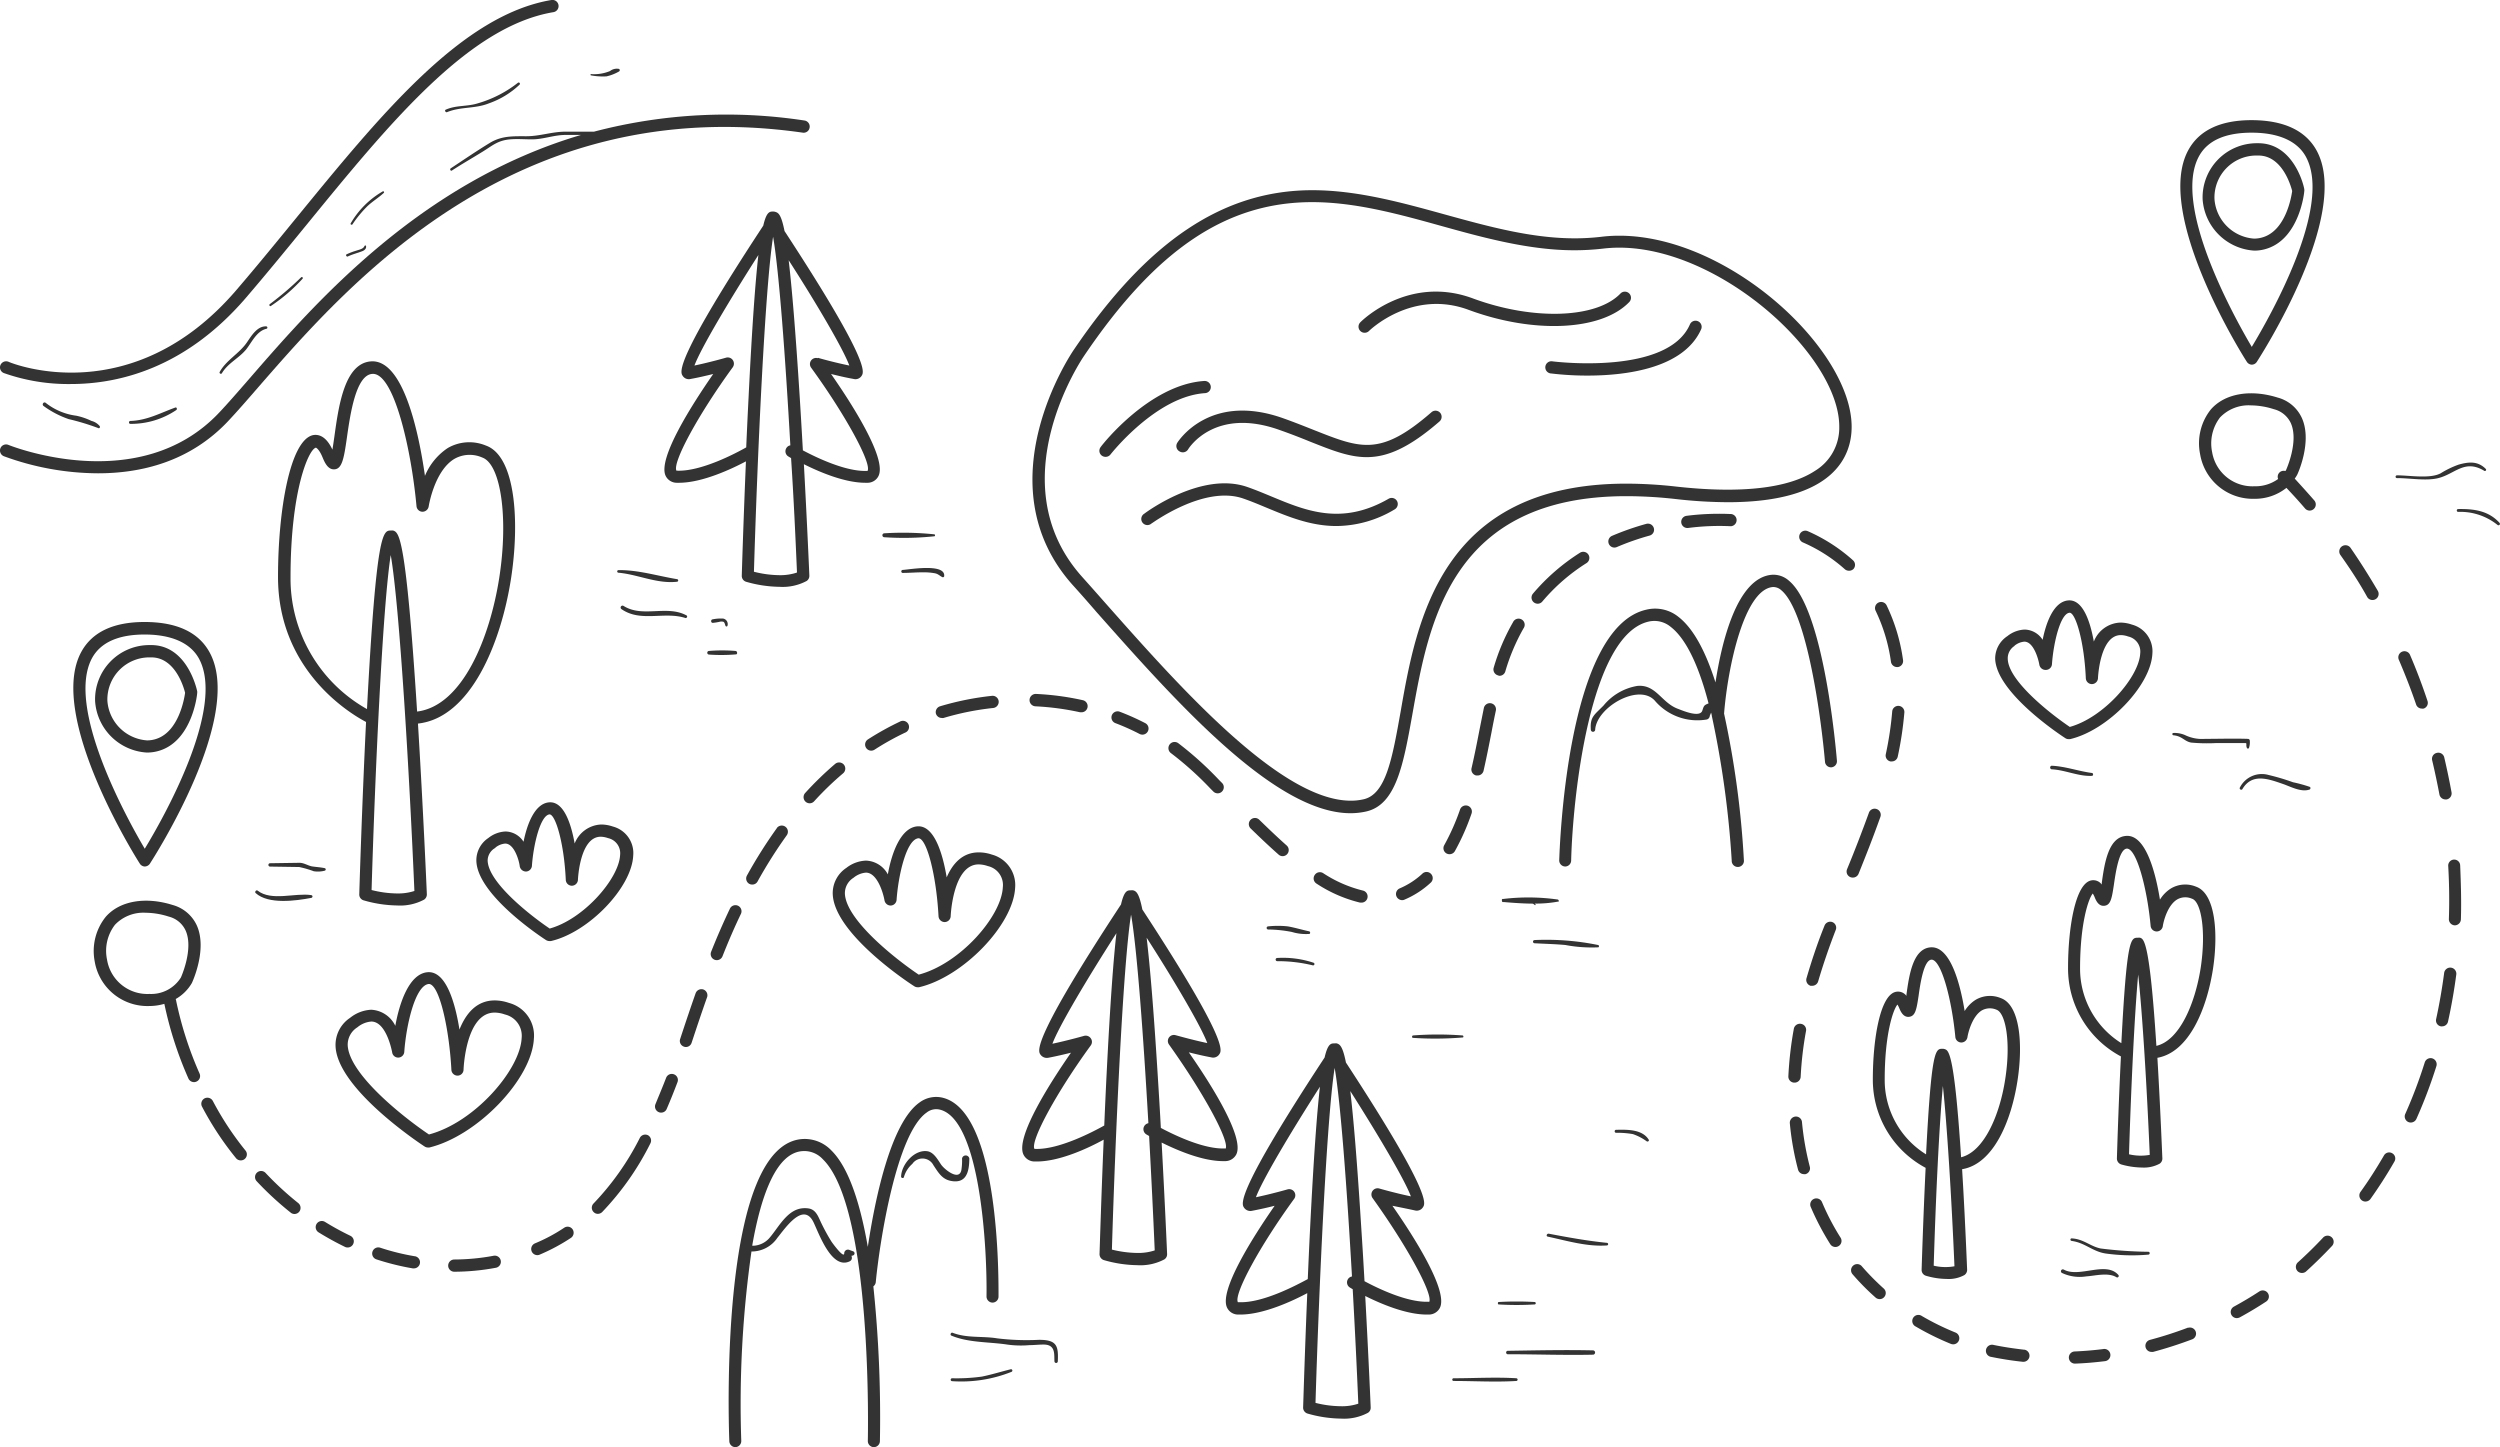 <svg viewBox="0 0 343.33 198.74" xmlns="http://www.w3.org/2000/svg"><g fill="#333"><path d="m309.23 50.08a.83.83 0 0 0 .7-.38c.53-.82 13-20.19 8.23-29-1.51-2.78-4.52-4.19-8.95-4.2-4.26 0-7.18 1.38-8.67 4.09-4.79 8.7 7.45 28.24 8 29.06a.84.84 0 0 0 .69.43zm-7.23-28.64c1.18-2.14 3.6-3.22 7.23-3.22s6.26 1.12 7.45 3.32c3.68 6.77-4.86 21.82-7.44 26.1-2.54-4.31-10.93-19.48-7.24-26.2z"/><path d="m309.56 34.42a5.56 5.56 0 0 0 1.89-.32c4.32-1.49 5-7.59 5-7.85a.7.7 0 0 0 0-.25c0-.26-1.35-6.33-6.31-6.33h-.14a7.44 7.44 0 0 0 -7.51 7.69 7.58 7.58 0 0 0 7.12 7.06zm-5.44-7.06a5.76 5.76 0 0 1 5.89-6h.14c3.26 0 4.44 4.1 4.64 4.87-.11.82-.86 5.26-3.89 6.31a4.15 4.15 0 0 1 -1.34.23 5.87 5.87 0 0 1 -5.44-5.41z"/><path d="m19.87 119a.87.87 0 0 0 .71-.38c.53-.83 13-20.2 8.22-29-1.51-2.79-4.51-4.2-8.95-4.2-4.26 0-7.18 1.37-8.67 4.08-4.79 8.7 7.46 28.24 8 29.07a.85.85 0 0 0 .69.43zm-7.22-28.64c1.18-2.13 3.6-3.22 7.22-3.22s6.26 1.12 7.46 3.32c3.67 6.77-4.86 21.83-7.45 26.1-2.54-4.3-10.88-19.48-7.23-26.2z"/><path d="m20.2 103.35a5.76 5.76 0 0 0 1.88-.32c4.33-1.5 5-7.6 5-7.85a1.11 1.11 0 0 0 0-.26c-.06-.26-1.36-6.33-6.32-6.33h-.19a7.46 7.46 0 0 0 -7.51 7.69 7.57 7.57 0 0 0 7.11 7.07zm-5.45-7.07a5.78 5.78 0 0 1 5.89-6h.14c3.27 0 4.45 4.09 4.64 4.86-.11.83-.87 5.27-3.89 6.31a4 4 0 0 1 -1.33.23 5.87 5.87 0 0 1 -5.45-5.4z"/><path d="m26.35 135c.09-.19 2.12-4.61.7-7.86a5.15 5.15 0 0 0 -3.35-2.86c-3.76-1.18-7.28-.55-9.18 1.63a7.5 7.5 0 0 0 -1.52 6.09 7.34 7.34 0 0 0 7.48 6.16 7.49 7.49 0 0 0 2.09-.3 51 51 0 0 0 3.3 10.24.84.84 0 0 0 .77.51.75.75 0 0 0 .33-.07.83.83 0 0 0 .44-1.1 49.54 49.54 0 0 1 -3.23-10.06c0-.06 0-.11-.07-.17a6 6 0 0 0 2.24-2.21zm-5.83 1.5a5.61 5.61 0 0 1 -5.82-4.71 5.86 5.86 0 0 1 1.09-4.79 5.39 5.39 0 0 1 4.21-1.65 10.64 10.64 0 0 1 3.18.53 3.47 3.47 0 0 1 2.32 1.93c1.12 2.54-.66 6.42-.65 6.42a4.81 4.81 0 0 1 -4.33 2.27z"/><path d="m316.14 57.45a5.09 5.09 0 0 0 -3.34-2.85c-3.76-1.18-7.28-.55-9.18 1.63a7.45 7.45 0 0 0 -1.48 6.11 7.34 7.34 0 0 0 7.48 6.16 6.92 6.92 0 0 0 4.38-1.5c.87.92 1.73 1.86 2.55 2.82a.84.84 0 0 0 .64.3.82.82 0 0 0 .55-.21.84.84 0 0 0 .09-1.18c-.87-1-1.77-2-2.69-3a4.26 4.26 0 0 0 .32-.5c.07-.1 2.11-4.53.68-7.78zm-12.34 4.66a5.86 5.86 0 0 1 1.08-4.78 5.43 5.43 0 0 1 4.23-1.66 10.64 10.64 0 0 1 3.18.53 3.5 3.5 0 0 1 2.32 1.92c1.12 2.55-.66 6.43-.66 6.43l-.09.14a.82.82 0 0 0 -1 1.09 5.31 5.31 0 0 1 -3.26 1 5.61 5.61 0 0 1 -5.8-4.67z"/><path d="m70.17 79.52c1.22-7.81.66-16.87-3.44-18.33a5.92 5.92 0 0 0 -5.24.34 8.47 8.47 0 0 0 -3.13 3.82c-.87-6.08-3-16.06-7.43-15.72-3.59.28-4.41 6-5 10.26-.09.61-.18 1.29-.28 1.86-.87-1.87-1.9-2.12-2.63-2-3.17.63-4.84 10.28-4.84 19.48 0 12.91 10 18.82 12.09 19.92-.58 11.86-.93 23.55-.93 23.67a.83.83 0 0 0 .61.83 17.25 17.25 0 0 0 4.58.7 7 7 0 0 0 3.71-.8.86.86 0 0 0 .38-.74c0-.12-.5-11.67-1.22-23.44 7.25-.8 11.4-11.08 12.77-19.85zm-15.65 43.18a14.75 14.75 0 0 1 -3.49-.47c.46-15.5 1.51-38.95 2.63-46 1.23 7.06 2.59 30.62 3.25 46.13a7.29 7.29 0 0 1 -2.39.34zm2.76-25c-1.54-24.22-2.49-24.55-3.28-24.84a1.67 1.67 0 0 0 -.31 0c-1.09 0-2 0-3.29 24.52a20.56 20.56 0 0 1 -10.5-18.07c0-12 2.5-17.64 3.49-17.83 0 0 .42.16.89 1.29.28.67.74 1.8 1.71 1.68s1.24-1.43 1.64-4.27c.46-3.24 1.23-8.65 3.48-8.83 3-.26 5.39 10.48 6.09 18.17a.84.84 0 0 0 .81.76.87.87 0 0 0 .86-.72s.76-4.88 3.53-6.54a4.25 4.25 0 0 1 3.82-.19c2.57.9 3.62 8.3 2.35 16.48s-5.01 17.62-11.29 18.41z"/><path d="m301.59 121.77a3.86 3.86 0 0 0 -3.43.23 4.72 4.72 0 0 0 -1.53 1.55c-.62-3.87-2-9-4.67-8.75-2.43.19-2.95 3.81-3.32 6.45v.23a1.43 1.43 0 0 0 -1.45-.57c-2.19.43-3.18 6.54-3.18 12a13.69 13.69 0 0 0 7.26 12.17c-.35 7.06-.55 13.95-.55 14a.85.85 0 0 0 .61.84 10.85 10.85 0 0 0 2.84.42 4.54 4.54 0 0 0 2.42-.53.84.84 0 0 0 .37-.74c-.23-5.56-.46-10.1-.68-13.8 4.33-.77 6.77-6.67 7.63-12.18.75-4.93.34-10.38-2.32-11.32zm-9.21 36.75c.29-9.35.77-19.37 1.26-24.68.58 5.32 1.19 15.38 1.59 24.76a7 7 0 0 1 -2.85-.08zm9.85-25.63c-.78 5-2.93 10-6.09 10.74-.92-14.4-1.72-14.67-2.24-14.85a.92.92 0 0 0 -.29 0c-1 0-1.53 0-2.28 14.48a12.06 12.06 0 0 1 -5.67-10.26c0-6.16 1.14-9.57 1.74-10.29a2.57 2.57 0 0 1 .25.47c.17.43.53 1.32 1.37 1.21s1-1 1.28-2.85c.23-1.6.7-4.93 1.79-5 1.35 0 2.8 5.56 3.26 10.62a.84.84 0 0 0 .81.76.85.85 0 0 0 .86-.71c.11-.77.69-2.94 2-3.7a2.25 2.25 0 0 1 2-.09c1.24.36 1.98 4.3 1.21 9.47z"/><path d="m277.06 148.45c.78-5 .37-10.44-2.29-11.38a3.88 3.88 0 0 0 -3.44.23 4.69 4.69 0 0 0 -1.52 1.55c-.63-3.87-2-8.95-4.68-8.75-2.43.19-2.94 3.81-3.31 6.45a2.07 2.07 0 0 0 0 .22 1.44 1.44 0 0 0 -1.45-.56c-2.18.43-3.17 6.54-3.17 12a13.7 13.7 0 0 0 7.25 12.17c-.34 7.06-.55 14-.55 14a.83.83 0 0 0 .62.83 10.43 10.43 0 0 0 2.84.43 4.48 4.48 0 0 0 2.41-.53.86.86 0 0 0 .38-.74c-.23-5.56-.46-10.1-.69-13.8 4.29-.71 6.74-6.57 7.6-12.12zm-11.5 25.37c.28-9.35.76-19.37 1.26-24.68.57 5.32 1.19 15.38 1.59 24.76a7 7 0 0 1 -2.85-.08zm3.76-14.89c-.93-14.4-1.72-14.67-2.24-14.85a1 1 0 0 0 -.29-.05c-1 0-1.53 0-2.28 14.5a12 12 0 0 1 -5.68-10.28c0-6.16 1.14-9.57 1.75-10.29a2.72 2.72 0 0 1 .24.47c.18.42.54 1.32 1.38 1.21s1-1 1.28-2.85c.22-1.6.7-4.94 1.78-5 1.35 0 2.8 5.56 3.27 10.62a.83.83 0 0 0 .81.76.86.86 0 0 0 .85-.71c.12-.78.71-2.95 2-3.71a2.28 2.28 0 0 1 2-.08c1.23.43 2 4.37 1.19 9.54-.75 4.93-2.91 9.95-6.06 10.72z"/><path d="m118.33 51.61c.33-.51 1.21-1.85-10.59-19.88-.47-2.36-.87-2.5-1.25-2.63a1.12 1.12 0 0 0 -.31-.05c-.47 0-.91 0-1.36 1.94-12.31 18.74-11.41 20.1-11.07 20.62a1 1 0 0 0 1.11.43c1.06-.19 2.16-.45 3.09-.68-2.86 4.12-7.68 11.64-6.53 14a1.69 1.69 0 0 0 1.55.94h.28c3.17 0 7.15-1.86 9.19-2.94-.36 8.63-.57 15.62-.57 15.71a.84.84 0 0 0 .61.83 17.21 17.21 0 0 0 4.58.69 7 7 0 0 0 3.71-.8.83.83 0 0 0 .38-.73c0-.09-.29-6.86-.75-15.31 2.17 1.09 5.61 2.55 8.43 2.55h.28a1.67 1.67 0 0 0 1.54-.94c1.16-2.38-3.66-9.9-6.52-14 .93.23 2 .49 3.09.68a1 1 0 0 0 1.11-.43zm-25.33 13.03c-.06 0-.09 0-.1 0-.59-1.1 3-7.71 7.73-14.2a.86.86 0 0 0 0-1 .85.85 0 0 0 -.92-.32s-2.18.63-4.34 1.08c.84-2.28 4.65-8.72 8.78-15.18-.42 3.71-.86 9.7-1.34 19.42-.12 2.34-.23 4.69-.33 7-1.32.75-6.14 3.32-9.48 3.2zm16.42 14a7.29 7.29 0 0 1 -2.39.35 14.75 14.75 0 0 1 -3.49-.47c.46-15.5 1.51-38.95 2.63-46 .82 4.68 1.69 16.61 2.37 28.64a.79.79 0 0 0 -.55.38.83.83 0 0 0 .28 1.15l.37.22c.36 5.47.61 10.95.81 15.68zm2.88-29.45a.84.84 0 0 0 -.91 1.3c4.74 6.52 8.35 13.16 7.75 14.18a.24.24 0 0 1 -.12 0c-2.85.11-6.84-1.8-8.76-2.82-.13-2.31-.27-4.71-.42-7.11-.59-9.33-1.09-15.22-1.53-19 4 6.21 7.52 12.26 8.33 14.46-2.13-.43-4.29-1.05-4.31-1.06z"/><path d="m194.31 166.23a1 1 0 0 0 1.11-.44c.34-.5 1.21-1.84-10.58-19.87-.47-2.36-.88-2.5-1.26-2.63a1.12 1.12 0 0 0 -.31 0c-.47 0-.91 0-1.36 1.94-12.31 18.74-11.41 20.1-11.07 20.61a1.05 1.05 0 0 0 1.11.44c1.06-.2 2.17-.45 3.1-.69-2.87 4.13-7.69 11.65-6.53 14a1.67 1.67 0 0 0 1.54.94h.29c3.17 0 7.15-1.86 9.18-2.94-.36 8.63-.56 15.61-.57 15.71a.85.85 0 0 0 .62.83 17.2 17.2 0 0 0 4.57.69 7 7 0 0 0 3.72-.8.82.82 0 0 0 .37-.73c0-.1-.29-6.87-.75-15.31 2.17 1.09 5.62 2.55 8.43 2.55h.29a1.69 1.69 0 0 0 1.54-.94c1.15-2.38-3.67-9.9-6.53-14 .93.19 2.04.41 3.09.64zm-24.19 12.6h-.12c-.58-1.09 3-7.7 7.73-14.19a.84.84 0 0 0 -.91-1.3s-2.18.63-4.34 1.08c.84-2.28 4.65-8.72 8.79-15.18-.42 3.71-.86 9.7-1.35 19.42-.12 2.34-.22 4.69-.32 7-1.35.72-6.16 3.34-9.48 3.17zm16.42 13.94a7 7 0 0 1 -2.39.35 14.7 14.7 0 0 1 -3.49-.46c.47-15.5 1.52-39 2.63-46 .82 4.67 1.69 16.61 2.38 28.64a.81.81 0 0 0 -.56.38.83.83 0 0 0 .29 1.15l.37.22c.31 5.52.57 10.95.77 15.72zm9.73-14a.32.32 0 0 1 -.13 0c-2.86.11-6.84-1.79-8.75-2.82-.13-2.31-.27-4.71-.43-7.11-.58-9.33-1.08-15.22-1.52-19 3.95 6.21 7.51 12.26 8.32 14.46-2.16-.45-4.31-1.07-4.34-1.08a.85.85 0 0 0 -.92.32.86.86 0 0 0 0 1c4.75 6.61 8.36 13.25 7.77 14.27z"/><path d="m169.79 158.52c1.15-2.38-3.67-9.91-6.53-14 .93.23 2 .49 3.09.69a1 1 0 0 0 1.11-.44c.34-.5 1.21-1.84-10.58-19.87-.47-2.36-.88-2.51-1.26-2.63a1.12 1.12 0 0 0 -.31 0c-.47 0-.91 0-1.36 1.94-12.31 18.74-11.41 20.1-11.07 20.61a1.07 1.07 0 0 0 1.11.44c1.06-.2 2.16-.46 3.09-.69-2.86 4.12-7.68 11.65-6.52 14a1.69 1.69 0 0 0 1.54.94h.28c3.18 0 7.15-1.87 9.19-3-.36 8.64-.56 15.62-.57 15.71a.86.86 0 0 0 .62.84 17.2 17.2 0 0 0 4.57.69 7 7 0 0 0 3.72-.8.83.83 0 0 0 .37-.74c0-.09-.29-6.86-.75-15.3 2.17 1.08 5.62 2.55 8.43 2.55h.28a1.71 1.71 0 0 0 1.55-.94zm-27.63-.74c-.06 0-.09 0-.1 0-.58-1.09 3-7.7 7.73-14.2a.83.83 0 0 0 0-1 .85.85 0 0 0 -.92-.32s-2.18.62-4.34 1.08c.84-2.29 4.65-8.73 8.79-15.18-.42 3.7-.86 9.7-1.35 19.41-.12 2.35-.22 4.7-.32 7-1.36.76-6.18 3.34-9.49 3.21zm16.42 13.94a7.24 7.24 0 0 1 -2.39.35 15.24 15.24 0 0 1 -3.49-.46c.47-15.51 1.51-39 2.63-46 .82 4.68 1.69 16.61 2.38 28.64a.86.86 0 0 0 -.56.39.84.84 0 0 0 .28 1.15l.38.22c.3 5.5.57 10.99.77 15.71zm9.73-14a.32.32 0 0 1 -.13 0c-2.85.11-6.84-1.8-8.76-2.82-.12-2.31-.27-4.72-.42-7.12-.58-9.32-1.08-15.21-1.53-19 4 6.22 7.52 12.27 8.33 14.47-2.16-.46-4.31-1.08-4.34-1.08a.83.83 0 0 0 -.91 1.29c4.74 6.64 8.35 13.28 7.76 14.3z"/><path d="m325.82 82.4a.8.8 0 0 0 .42-.11.84.84 0 0 0 .31-1.15c-1.17-2-2.43-4-3.75-5.91a.84.84 0 1 0 -1.38 1c1.29 1.82 2.58 3.77 3.68 5.77a.82.82 0 0 0 .72.4z"/><path d="m332.58 97.31a.86.86 0 0 0 .27 0 .83.83 0 0 0 .52-1.06c-.71-2.14-1.51-4.25-2.37-6.25a.84.84 0 1 0 -1.54.66c.85 2 1.64 4 2.34 6.06a.83.83 0 0 0 .78.59z"/><path d="m334.63 103.4a.84.84 0 0 0 -.62 1c.37 1.55.7 3.13 1 4.7a.85.85 0 0 0 .83.69h.15a.84.84 0 0 0 .68-1c-.29-1.6-.63-3.21-1-4.79a.84.84 0 0 0 -1.04-.6z"/><path d="m337 118.05a.82.82 0 0 0 -.78.88c.14 2.43.17 4.88.09 7.28a.85.85 0 0 0 .81.87.85.85 0 0 0 .84-.82c.08-2.45 0-5-.1-7.43a.82.82 0 0 0 -.86-.78z"/><path d="m336.6 132.89a.84.84 0 0 0 -.94.73c-.28 2.13-.65 4.26-1.1 6.33a.83.83 0 0 0 .64 1 .55.55 0 0 0 .18 0 .82.82 0 0 0 .81-.65c.47-2.12.85-4.3 1.14-6.49a.84.84 0 0 0 -.73-.92z"/><path d="m334 145.34a.84.84 0 0 0 -1 .55 66.28 66.28 0 0 1 -2.68 7.09.84.84 0 0 0 .42 1.11.83.83 0 0 0 .34.07.85.85 0 0 0 .77-.5 67.35 67.35 0 0 0 2.75-7.26.85.85 0 0 0 -.6-1.06z"/><path d="m328.53 158.38a.82.82 0 0 0 -1.14.31c-1 1.72-2.07 3.41-3.22 5a.84.84 0 0 0 .2 1.17.83.83 0 0 0 .48.15.86.86 0 0 0 .69-.35c1.17-1.65 2.29-3.39 3.3-5.16a.82.82 0 0 0 -.31-1.12z"/><path d="m319 170c-1.09 1.16-2.24 2.29-3.43 3.36a.85.85 0 0 0 -.06 1.19.86.86 0 0 0 .63.27.85.85 0 0 0 .56-.21c1.22-1.11 2.4-2.27 3.52-3.46a.84.84 0 1 0 -1.22-1.15z"/><path d="m310.29 177.35c-1.13.74-2.31 1.44-3.5 2.09a.84.84 0 0 0 .4 1.58 1 1 0 0 0 .4-.1c1.23-.67 2.45-1.4 3.62-2.17a.83.83 0 0 0 .24-1.16.85.85 0 0 0 -1.16-.24z"/><path d="m300.5 182.32a53.57 53.57 0 0 1 -5.25 1.69.84.84 0 0 0 .22 1.65h.22c1.83-.49 3.65-1.08 5.4-1.74a.84.84 0 0 0 -.59-1.57z"/><path d="m288.92 185.26c-1.32.17-2.66.28-4 .34a.83.83 0 0 0 -.8.87.84.84 0 0 0 .84.8c1.37-.05 2.76-.17 4.13-.34a.84.84 0 0 0 -.21-1.67z"/><path d="m278 185.36c-1.4-.16-2.81-.37-4.19-.65a.84.84 0 1 0 -.33 1.64c1.43.29 2.89.52 4.34.67h.09a.84.84 0 0 0 .09-1.67z"/><path d="m268.55 183a35.64 35.64 0 0 1 -4.6-2.26.84.84 0 1 0 -.85 1.44 37.19 37.19 0 0 0 4.82 2.38.91.91 0 0 0 .32.06.84.84 0 0 0 .31-1.62z"/><path d="m255.68 173.89a.83.83 0 0 0 -1.18-.08.84.84 0 0 0 -.09 1.18 33.13 33.13 0 0 0 3.17 3.21.85.85 0 0 0 .56.21.8.8 0 0 0 .62-.28.83.83 0 0 0 -.07-1.18 34.79 34.79 0 0 1 -3.01-3.06z"/><path d="m250.22 165.09a.84.84 0 0 0 -1.55.66 36.5 36.5 0 0 0 2.68 5.11.84.84 0 0 0 1.16.26.83.83 0 0 0 .26-1.15 33.24 33.24 0 0 1 -2.55-4.88z"/><path d="m247.47 154.1a.83.83 0 0 0 -.91-.76.86.86 0 0 0 -.76.92 38.78 38.78 0 0 0 1.13 6.37.84.84 0 0 0 .81.62.76.76 0 0 0 .21 0 .83.83 0 0 0 .6-1 38.73 38.73 0 0 1 -1.08-6.15z"/><path d="m246.46 148.68a.84.84 0 0 0 .83-.8 47.81 47.81 0 0 1 .73-6.27.83.83 0 0 0 -.67-1 .85.85 0 0 0 -1 .68 49.39 49.39 0 0 0 -.75 6.5.83.83 0 0 0 .86.89z"/><path d="m251.66 126.64a.84.84 0 0 0 -1.09.47c-1 2.47-1.8 4.91-2.49 7.27a.84.84 0 0 0 .57 1h.23a.85.85 0 0 0 .81-.6c.68-2.31 1.5-4.71 2.44-7.13a.83.83 0 0 0 -.47-1.01z"/><path d="m255.24 120c.93-2.31 2-5 3-7.82a.84.84 0 0 0 -.51-1.07.83.83 0 0 0 -1.07.51c-1 2.75-2.05 5.46-3 7.75a.83.83 0 0 0 .46 1.09.85.85 0 0 0 .31.06.84.84 0 0 0 .81-.52z"/><path d="m260.76 96.94a.84.84 0 0 0 -.9.77 46.18 46.18 0 0 1 -.88 5.86.83.83 0 0 0 .64 1 .55.55 0 0 0 .18 0 .83.83 0 0 0 .82-.66 47.68 47.68 0 0 0 .91-6.07.84.84 0 0 0 -.77-.9z"/><path d="m259.69 90.89a.85.85 0 0 0 .83.72h.12a.84.84 0 0 0 .71-.95 25.26 25.26 0 0 0 -2.25-7.51.84.84 0 0 0 -1.52.72 23.69 23.69 0 0 1 2.11 7.02z"/><path d="m254.54 78.14a.85.85 0 0 0 -.06-1.19 23.33 23.33 0 0 0 -6.21-4 .84.84 0 1 0 -.68 1.54 21.44 21.44 0 0 1 5.76 3.68.87.87 0 0 0 .57.21.86.86 0 0 0 .62-.24z"/><path d="m231.6 70.84a.84.84 0 0 0 .1 1.67h.11a33.38 33.38 0 0 1 5.72-.25.84.84 0 1 0 .08-1.67 35.7 35.7 0 0 0 -6.01.25z"/><path d="m226.1 71.94a37.06 37.06 0 0 0 -4.72 1.65.84.84 0 0 0 .33 1.61.93.93 0 0 0 .33-.07 35.33 35.33 0 0 1 4.51-1.58.82.82 0 0 0 .58-1 .84.84 0 0 0 -1.03-.61z"/><path d="m218.14 76.17a.84.84 0 0 0 -1.16-.26 28.26 28.26 0 0 0 -6.46 5.62.84.84 0 0 0 .11 1.18.86.86 0 0 0 .54.2.83.83 0 0 0 .64-.3 26.19 26.19 0 0 1 6.07-5.28.84.84 0 0 0 .26-1.16z"/><path d="m205.93 92.81a.83.83 0 0 0 .8-.61 27.61 27.61 0 0 1 2.5-5.91.84.84 0 1 0 -1.45-.83 28.43 28.43 0 0 0 -2.66 6.28.84.84 0 0 0 .57 1 1 1 0 0 0 .24.07z"/><path d="m202.73 106.5h.19a.84.84 0 0 0 .82-.65c.4-1.75.75-3.54 1.09-5.27q.28-1.5.6-3a.84.84 0 0 0 -1.65-.34l-.6 3c-.33 1.71-.68 3.49-1.08 5.21a.84.84 0 0 0 .63 1.05z"/><path d="m201.58 110.66a.84.84 0 0 0 -1.07.52 31 31 0 0 1 -2.17 4.89.83.83 0 0 0 .32 1.14.86.86 0 0 0 .41.1.84.84 0 0 0 .73-.42 32.14 32.14 0 0 0 2.29-5.16.84.84 0 0 0 -.51-1.07z"/><path d="m196.51 120a.83.83 0 0 0 -1.19 0 10.74 10.74 0 0 1 -3.09 2 .84.84 0 0 0 -.45 1.1.86.86 0 0 0 .78.52.71.71 0 0 0 .32-.07 12.46 12.46 0 0 0 3.58-2.31.84.84 0 0 0 .05-1.24z"/><path d="m180.79 121.34a19 19 0 0 0 6 2.62h.19a.84.84 0 0 0 .18-1.66 17.52 17.52 0 0 1 -5.45-2.39.84.84 0 0 0 -1.16.26.83.83 0 0 0 .24 1.17z"/><path d="m176.15 117.58a.84.84 0 0 0 .56-1.46c-1.33-1.18-2.65-2.45-3.78-3.55a.84.84 0 0 0 -1.17 1.21c1.14 1.11 2.48 2.39 3.84 3.59a.82.82 0 0 0 .55.21z"/><path d="m161.81 102.06a.84.84 0 0 0 -1 1.37 44.92 44.92 0 0 1 5.44 4.89l.38.38a.83.83 0 0 0 .6.25.81.81 0 0 0 .59-.25.83.83 0 0 0 0-1.18l-.38-.38a46.39 46.39 0 0 0 -5.63-5.08z"/><path d="m153.77 97.74a.85.85 0 0 0 -1.08.49.84.84 0 0 0 .49 1.08 31.92 31.92 0 0 1 3.33 1.49.84.84 0 0 0 1.13-.37.83.83 0 0 0 -.36-1.12 33.28 33.28 0 0 0 -3.51-1.57z"/><path d="m142.2 97a36.72 36.72 0 0 1 6.14.82h.19a.84.84 0 0 0 .18-1.66 37.25 37.25 0 0 0 -6.43-.86.84.84 0 0 0 -.08 1.7z"/><path d="m128.53 98a.84.84 0 0 0 .8.6.73.73 0 0 0 .25 0 37.46 37.46 0 0 1 6.82-1.37.85.85 0 0 0 .75-.93.84.84 0 0 0 -.92-.74 39.29 39.29 0 0 0 -7.14 1.44.84.84 0 0 0 -.56 1z"/><path d="m119.65 103.09a.86.86 0 0 0 .46-.14 37.11 37.11 0 0 1 4.18-2.33.84.84 0 1 0 -.72-1.51 38.87 38.87 0 0 0 -4.37 2.43.84.84 0 0 0 .45 1.55z"/><path d="m115.88 105a.85.85 0 0 0 -1.19-.09 45.81 45.81 0 0 0 -4.12 4 .85.85 0 0 0 .06 1.19.86.86 0 0 0 .56.22.84.84 0 0 0 .62-.28 42.45 42.45 0 0 1 4-3.86.85.85 0 0 0 .07-1.18z"/><path d="m106.68 113.74a65.12 65.12 0 0 0 -4.1 6.5.84.84 0 0 0 .32 1.14.86.86 0 0 0 .41.1.82.82 0 0 0 .73-.43 64.76 64.76 0 0 1 4-6.33.84.84 0 0 0 -1.36-1z"/><path d="m101.36 124.39a.84.84 0 0 0 -1.12.4c-.9 1.89-1.77 3.88-2.58 5.92a.84.84 0 0 0 .47 1.09.81.81 0 0 0 .31.06.84.84 0 0 0 .78-.53c.79-2 1.65-4 2.53-5.82a.84.84 0 0 0 -.39-1.12z"/><path d="m96.6 135.89a.85.85 0 0 0 -1.07.52c-.65 1.85-1.33 3.86-2.14 6.33a.83.83 0 0 0 .54 1 .75.75 0 0 0 .26.05.83.83 0 0 0 .79-.58c.81-2.45 1.48-4.45 2.14-6.3a.85.85 0 0 0 -.52-1.02z"/><path d="m92.56 147.54a.83.83 0 0 0 -1.08.48c-.48 1.25-1 2.47-1.46 3.61a.84.84 0 0 0 .44 1.1.78.78 0 0 0 .33.07.82.82 0 0 0 .77-.51c.5-1.16 1-2.4 1.48-3.67a.83.83 0 0 0 -.48-1.08z"/><path d="m89 155.91a.84.84 0 0 0 -1.13.36 37.16 37.16 0 0 1 -6.35 9 .83.83 0 0 0 0 1.18.79.79 0 0 0 .59.25.85.85 0 0 0 .59-.25 38.41 38.41 0 0 0 6.63-9.45.84.84 0 0 0 -.33-1.09z"/><path d="m77.48 168.61a23.29 23.29 0 0 1 -4 2.14.84.84 0 0 0 .32 1.62.71.71 0 0 0 .32-.07 26.33 26.33 0 0 0 4.29-2.3.85.85 0 0 0 .23-1.17.83.83 0 0 0 -1.16-.22z"/><path d="m67.77 172.46a30 30 0 0 1 -5.38.51.84.84 0 0 0 0 1.68 31.51 31.51 0 0 0 5.68-.54.84.84 0 1 0 -.31-1.65z"/><path d="m57 172.53a31.77 31.77 0 0 1 -4.78-1.18.84.84 0 0 0 -.53 1.6 34.85 34.85 0 0 0 5 1.24h.14a.84.84 0 0 0 .14-1.67z"/><path d="m48.11 169.71a37.59 37.59 0 0 1 -3.47-1.9.84.84 0 0 0 -.89 1.43 41.3 41.3 0 0 0 3.63 2 .78.78 0 0 0 .36.08.83.83 0 0 0 .76-.47.84.84 0 0 0 -.39-1.14z"/><path d="m36.47 161.08a.83.83 0 1 0 -1.22 1.14 43 43 0 0 0 4.67 4.31.8.8 0 0 0 .52.19.84.84 0 0 0 .66-.32.85.85 0 0 0 -.14-1.18 42.6 42.6 0 0 1 -4.49-4.14z"/><path d="m29.23 151.2a.85.85 0 0 0 -1.13-.36.84.84 0 0 0 -.36 1.13 42.26 42.26 0 0 0 4.67 7.08.83.83 0 0 0 .65.31.85.85 0 0 0 .53-.18.83.83 0 0 0 .12-1.18 41.36 41.36 0 0 1 -4.48-6.8z"/><path d="m150.54 84c10.93 12.33 24.52 27.68 34.93 27.68a9.84 9.84 0 0 0 2.12-.23c4.15-.92 5.14-6.45 6.39-13.44 2.25-12.61 5.33-29.87 29.4-29.87a61.16 61.16 0 0 1 6.71.39 65.36 65.36 0 0 0 7.2.44c14.77 0 17-6.49 17-10.35 0-10.6-16.81-26.25-31.91-26.25a20.14 20.14 0 0 0 -2.48.15 31.13 31.13 0 0 1 -3.65.21c-6 0-12-1.67-17.84-3.28s-12-3.33-18.18-3.33c-12.25 0-22.65 7-32.73 21.87-.13.18-12.68 18.41-.16 32.38q1.54 1.7 3.2 3.63zm-1.68-35.1c9.88-14.62 19.55-21.14 31.35-21.14 5.95 0 11.94 1.66 17.73 3.27s12.06 3.34 18.29 3.34a34.5 34.5 0 0 0 3.85-.22 19 19 0 0 1 2.28-.14c14 0 30.23 14.87 30.23 24.57a6.93 6.93 0 0 1 -3.33 6.08c-3.64 2.4-10.14 3.15-19 2.17a62.38 62.38 0 0 0 -6.9-.41c-25.47 0-28.83 18.81-31 31.26-1.14 6.37-2 11.41-5.11 12.09a7.63 7.63 0 0 1 -1.75.19c-9.66 0-23.54-15.67-33.67-27.11-1.11-1.26-2.19-2.48-3.23-3.64-11.6-12.97.13-30.12.26-30.31z"/><path d="m161.68 60.81a.84.84 0 0 0 .32 1.19.85.85 0 0 0 1.16-.28c.14-.24 3.68-5.82 12.51-2.69 1.57.55 3 1.11 4.22 1.61 3 1.19 5.35 2.14 7.8 2.14 2.85 0 5.82-1.28 10-4.9a.85.85 0 0 0 .09-1.19.84.84 0 0 0 -1.19-.08c-7 6.09-9.69 5-16.09 2.47-1.26-.5-2.68-1.07-4.28-1.64-10.22-3.63-14.5 3.3-14.54 3.37z"/><path d="m190.71 68.49c-6.44 3.71-11.34 1.67-16.08-.3-1.11-.46-2.26-.94-3.39-1.33-6.24-2.13-13.79 3.45-14.1 3.69a.84.84 0 1 0 1 1.34c.07 0 7.15-5.28 12.56-3.44 1.08.37 2.15.82 3.28 1.29 2.89 1.2 6 2.5 9.56 2.5a15.71 15.71 0 0 0 8-2.29.85.85 0 0 0 .31-1.15.84.84 0 0 0 -1.14-.31z"/><path d="m187.41 45.7a.84.84 0 0 0 .59-.24c.06-.06 5.91-5.79 13.68-2.91 9 3.33 18.27 2.88 22.07-1.07a.84.84 0 0 0 -1.21-1.17c-3.3 3.44-12 3.73-20.27.67-8.78-3.25-15.19 3-15.46 3.29a.84.84 0 0 0 .6 1.43z"/><path d="m151.84 62.74a.83.83 0 0 0 .66-.32c.07-.08 6.28-8 13-8.43a.83.83 0 0 0 .78-.89.84.84 0 0 0 -.89-.78c-7.5.48-14 8.72-14.23 9.07a.83.83 0 0 0 .15 1.18.87.87 0 0 0 .53.17z"/><path d="m213.24 49.63a.84.84 0 1 0 -.21 1.66 41.88 41.88 0 0 0 5 .29c5.32 0 13.23-1 15.6-6.38a.84.84 0 0 0 -1.54-.67c-3.04 7.07-18.69 5.12-18.85 5.1z"/><path d="m134.41 117.06c-2.27 0-3.61 1.6-4.4 3.43-.59-3.54-1.81-7.24-4.08-7s-3.5 3.74-4 6.59a3.55 3.55 0 0 0 -3-1.89 4.65 4.65 0 0 0 -2.7 1 4.16 4.16 0 0 0 -1.87 3.55c.14 5.34 10.08 12 11.21 12.71a.8.8 0 0 0 .46.13.55.55 0 0 0 .18 0c6-1.39 12.94-8.54 13.2-13.66a4.33 4.33 0 0 0 -3.2-4.56 5.58 5.58 0 0 0 -1.8-.3zm3.31 4.79c-.19 4-5.88 10.51-11.55 12-3.06-2.05-10-7.48-10.14-11.14a2.5 2.5 0 0 1 1.18-2.16 3.08 3.08 0 0 1 1.71-.71c1.56 0 2.38 2.82 2.55 3.81a.86.86 0 0 0 .86.71.84.84 0 0 0 .8-.78c.23-3.31 1.33-8.29 3-8.46 1.15 0 2.46 5.11 2.76 10.71a.85.85 0 0 0 .85.8.84.84 0 0 0 .82-.82c0-.07.31-7.1 3.84-7.1a4 4 0 0 1 1.26.23 2.66 2.66 0 0 1 2.06 2.91z"/><path d="m75 129.11a.94.94 0 0 0 .46.13h.19c5.18-1.19 11.1-7.34 11.31-11.73a3.77 3.77 0 0 0 -2.79-4 5.06 5.06 0 0 0 -1.57-.28 4.08 4.08 0 0 0 -3.68 2.61c-.54-3-1.59-5.84-3.54-5.65s-3 3-3.48 5.41a3 3 0 0 0 -2.47-1.41 4.07 4.07 0 0 0 -2.37.9 3.67 3.67 0 0 0 -1.64 3.13c.12 4.58 8.58 10.25 9.58 10.89zm-7-12.68a2.46 2.46 0 0 1 1.38-.58c1.24 0 1.91 2.32 2 3.14a.88.88 0 0 0 .87.7.85.85 0 0 0 .8-.78c.2-2.88 1.15-6.94 2.42-7.07.81 0 2 3.92 2.23 9a.84.84 0 0 0 .84.8.85.85 0 0 0 .83-.82c0-.06.25-5.91 3.13-5.91a3.14 3.14 0 0 1 1 .19 2.12 2.12 0 0 1 1.66 2.32c-.16 3.25-5 8.81-9.67 10.1-2.61-1.76-8.44-6.3-8.52-9.34a2 2 0 0 1 1.08-1.75z"/><path d="m283.63 101.37a.83.83 0 0 0 .46.14h.18c5.18-1.2 11.1-7.34 11.32-11.73a3.79 3.79 0 0 0 -2.8-4 5 5 0 0 0 -1.56-.28 4.06 4.06 0 0 0 -3.68 2.61c-.54-3-1.59-5.85-3.55-5.65s-3 3-3.48 5.41a3 3 0 0 0 -2.47-1.41 4.07 4.07 0 0 0 -2.37.9 3.69 3.69 0 0 0 -1.68 3.11c.17 4.6 8.66 10.27 9.63 10.9zm-7-12.67a2.46 2.46 0 0 1 1.38-.58c1.25 0 1.91 2.32 2.05 3.13a.87.87 0 0 0 .94.75.84.84 0 0 0 .8-.78c.2-2.89 1.15-7 2.43-7.07.81 0 2 3.92 2.22 9a.84.84 0 0 0 .84.8.85.85 0 0 0 .83-.82c0-.06.26-5.91 3.14-5.91a3 3 0 0 1 1 .19 2.12 2.12 0 0 1 1.66 2.32c-.16 3.25-5 8.81-9.67 10.1-2.61-1.76-8.44-6.31-8.52-9.34a2 2 0 0 1 .94-1.79z"/><path d="m73.32 142.63a4.63 4.63 0 0 0 -3.43-4.9 6.06 6.06 0 0 0 -1.94-.34c-2.55 0-4 1.87-4.85 4-.63-3.91-1.92-8.12-4.42-7.87s-3.83 4.22-4.39 7.36a3.89 3.89 0 0 0 -3.3-2.21 5 5 0 0 0 -2.91 1.11 4.46 4.46 0 0 0 -2 3.83c.16 5.9 11.74 13.52 12.23 13.84a.86.86 0 0 0 .46.14h.19c6.57-1.59 14.09-9.38 14.36-14.96zm-14.41 13.17c-3.34-2.24-11-8.24-11.16-12.28a2.81 2.81 0 0 1 1.32-2.43 3.43 3.43 0 0 1 1.92-.8c2.11 0 2.86 4.2 2.87 4.25a.83.83 0 0 0 .87.7.84.84 0 0 0 .79-.78c.26-3.65 1.49-9.14 3.37-9.33 1.46 0 2.81 6.22 3.1 11.8a.85.85 0 0 0 .84.79.83.83 0 0 0 .83-.81c0-.08.28-7.85 4.28-7.85a4.4 4.4 0 0 1 1.4.26 3 3 0 0 1 2.3 3.23c-.21 4.38-6.48 11.6-12.73 13.25z"/><path d="m251.43 105.38h.07a.84.84 0 0 0 .77-.9c-.07-.84-1.7-20.64-6.57-24.71a3.19 3.19 0 0 0 -2.42-.83c-4.75.46-6.84 9.25-7.69 14.78-1.27-4-2.92-7.32-5.08-9a5.1 5.1 0 0 0 -4.38-1c-11.06 2.44-11.94 33.11-12 34.42a.84.84 0 0 0 .81.86.83.83 0 0 0 .83-.82c.21-8.52 2.53-31 10.66-32.82a3.5 3.5 0 0 1 3 .72c2.28 1.75 4 5.83 5.21 10.52-.64.25-.64.33-.86 1-.35 1-2.67 0-3.36-.26-2.27-.85-3-3.39-5.57-3.14a7.62 7.62 0 0 0 -4.63 2.69c-1.28 1.31-1.87 1.55-1.75 3.31a.3.3 0 0 0 .6 0c.2-3.05 5.94-6.4 8.17-4a7.67 7.67 0 0 0 7.16 2.61.56.56 0 0 0 .41-.51l.18-.44.09.36s0 0 0 .07a132.58 132.58 0 0 1 2.74 19.89.84.84 0 1 0 1.67-.08 127.18 127.18 0 0 0 -2.72-20.1c.53-6.57 2.8-17 6.67-17.38a1.62 1.62 0 0 1 1.19.44c3.59 3 5.52 18 6 23.56a.83.83 0 0 0 .8.76z"/><path d="m31.39 57.77c1.29-1.38 2.7-3 4.32-4.87 12.29-14.09 35.11-40.31 74.48-34.69a.83.83 0 0 0 1-.71.84.84 0 0 0 -.71-.95 71.4 71.4 0 0 0 -28.9 1.53h-3.89c-1.88 0-3.53.63-5.41.63s-3.38-.07-5 .91c-1.81 1.1-3.61 2.33-5.38 3.5-.18.12 0 .42.16.3 1.41-.92 2.87-1.75 4.3-2.64 1.26-.78 2-1.49 3.68-1.64 1-.09 2 0 3 0 1.61 0 3-.61 4.68-.61h2.08c-22.1 6.54-36.46 23-45.35 33.24-1.62 1.86-3 3.46-4.29 4.83-11 11.76-28.82 4.57-29 4.5a.84.84 0 0 0 -1.1.45.85.85 0 0 0 .46 1.1 37.91 37.91 0 0 0 12.93 2.35c5.84 0 12.61-1.53 17.94-7.23z"/><path d="m.52 51.23a26.54 26.54 0 0 0 9.2 1.51c6.6 0 15.72-2.18 24-11.78 2.85-3.32 5.67-6.77 8.39-10.1 11.44-14.01 22.26-27.24 33.89-29.19a.84.84 0 0 0 -.27-1.67c-12.26 2.07-23.28 15.54-34.94 29.8-2.71 3.32-5.52 6.76-8.36 10.07-14.24 16.56-30.58 10.13-31.27 9.81a.85.85 0 0 0 -1.1.46.84.84 0 0 0 .46 1.09z"/><path d="m120.27 176.09c.53-5.5 2.83-20.41 7-23.31a2.11 2.11 0 0 1 1.85-.38c5.51 1.44 6.46 19 6.36 25.64a.84.84 0 0 0 .82.85.83.83 0 0 0 .83-.83c0-2.57.16-25.25-7.6-27.29a3.81 3.81 0 0 0 -3.24.63c-4 2.8-6.17 13.53-7.11 19.84-1-5.75-2.56-10.83-5-13.24a5.07 5.07 0 0 0 -3.9-1.58c-11.28.58-10.28 37.32-10.12 41.51a.84.84 0 0 0 .84.81.84.84 0 0 0 .8-.87 148.5 148.5 0 0 1 1.4-26 4.26 4.26 0 0 0 3.56-1.88c1.06-1.29 3.54-5 4.95-2.16.75 1.53 2.49 6.61 5 5.38a.5.5 0 0 0 .28-.45c0-.47-.28-.19.16-.35a.3.3 0 0 0 0-.57l-.57-.21a.51.51 0 0 0 -.64.48c0 .81-1.57-1.32-1.76-1.61a26.83 26.83 0 0 1 -1.33-2.41c-.45-.89-.73-2-1.86-2.14-1.63-.21-2.68.69-3.67 1.9-.59.73-1.09 1.52-1.71 2.23a3.12 3.12 0 0 1 -2.12 1 .64.64 0 0 0 -.19 0c1.26-7.2 3.41-12.86 7-13a3.46 3.46 0 0 1 2.7 1.12c6.9 6.72 6.19 38.36 6.18 38.68a.84.84 0 0 0 .82.86.84.84 0 0 0 .84-.82 174.23 174.23 0 0 0 -.9-21.26.84.84 0 0 0 .33-.57z"/><path d="m133.12 159.09a.51.51 0 0 0 -1 0 8.33 8.33 0 0 1 -.09 1.58c-.3 1.59-2.34-.08-2.79-.74s-1-1.7-1.89-1.83c-1.79-.25-3.55 1.81-3.6 3.48 0 .22.34.29.39.06a3.76 3.76 0 0 1 1.15-1.8 1.69 1.69 0 0 1 2.9.18c.64.95 1.14 1.88 2.32 2.14 2.23.48 2.6-1.28 2.61-3.07z"/><path d="m93 79.89a.18.18 0 0 0 0-.35c-2.64-.43-5.42-1.3-8.1-1.24a.18.18 0 0 0 0 .35c2.71.23 5.3 1.56 8.1 1.24z"/><path d="m94.12 84.87c.21.06.35-.26.15-.36-2.72-1.46-6 .36-8.64-1.3a.26.26 0 1 0 -.27.45c2.64 1.83 5.86.28 8.76 1.21z"/><path d="m97.9 85.05c-.31 0-.32.5 0 .49a7.5 7.5 0 0 0 .93-.15 1 1 0 0 1 .51 0c.2.09.21.39.3.56a.14.14 0 0 0 .26 0 .77.77 0 0 0 -.58-1 5.6 5.6 0 0 0 -1.42.1z"/><path d="m101.05 89.87c.29 0 .19-.44 0-.47a22 22 0 0 0 -3.72 0 .25.25 0 0 0 0 .49 23.85 23.85 0 0 0 3.72-.02z"/><path d="m121.45 73.78a40.26 40.26 0 0 0 6.86-.13c.13 0 .14-.25 0-.27a41.33 41.33 0 0 0 -6.86-.14.27.27 0 0 0 0 .54z"/><path d="m123.94 78.27a.21.21 0 0 0 0 .41c1 0 1.93-.09 2.89-.08a7.9 7.9 0 0 1 1.61.14c.42.09.66.38 1 .53a.18.18 0 0 0 .23-.17c.14-1.78-4.84-.87-5.73-.83z"/><path d="m44.61 119.57a.18.18 0 0 0 0-.34c-.58-.13-1.13-.15-1.72-.24s-1.13-.51-1.8-.5l-4 .06a.23.23 0 0 0 0 .46l4 .06a14.19 14.19 0 0 1 2 .58 3.68 3.68 0 0 0 1.52-.08z"/><path d="m42.76 122.93c-2.21-.35-5.48.88-7.38-.62-.19-.15-.45.18-.27.34 1.76 1.59 5.52 1.06 7.64.66.19-.03.25-.31.01-.38z"/><path d="m12.55 57.8a9 9 0 0 0 -2.08-.71 8.49 8.49 0 0 1 -4.21-1.78c-.29-.18-.55.26-.27.45a13.05 13.05 0 0 0 3.45 1.8 32.49 32.49 0 0 1 4.08 1.24c.17.07.26-.17.17-.29a2.2 2.2 0 0 0 -1.14-.71z"/><path d="m17.91 57.81c-.25 0-.27.4 0 .4a11.1 11.1 0 0 0 6.29-1.89c.17-.11.08-.43-.13-.35-2.07.75-3.86 1.76-6.16 1.84z"/><path d="m33.89 47.05c-1.06 1.53-2.83 2.41-3.73 4.05a.18.18 0 0 0 .3.18c.82-1.41 2.35-2.07 3.36-3.31.78-1 1.42-2.47 2.73-2.81a.17.17 0 0 0 0-.34c-1.26-.04-2.05 1.35-2.66 2.23z"/><path d="m41.37 38.07a43.25 43.25 0 0 1 -4.31 3.69c-.16.11 0 .37.14.26a23.29 23.29 0 0 0 4.36-3.75.14.14 0 0 0 -.19-.2z"/><path d="m49 34.4a9.66 9.66 0 0 0 -1.39.52c-.2.09 0 .39.16.3.65-.31 1.34-.47 2-.73.3-.12.56-.35.5-.69 0-.13-.19-.1-.22 0-.17.4-.71.48-1.05.6z"/><path d="m52.72 26.48a.13.13 0 0 0 -.15-.2 12.08 12.08 0 0 0 -4.4 4.38c-.11.15.14.29.24.14a16.37 16.37 0 0 1 2-2.44c.73-.7 1.59-1.21 2.31-1.88z"/><path d="m71.11 11.38a16.09 16.09 0 0 1 -5.46 2.8c-1.49.48-3 .24-4.43.88-.23.1 0 .43.18.34 1.88-.77 3.85-.44 5.75-1.21a11.77 11.77 0 0 0 4.2-2.56.17.17 0 0 0 -.24-.25z"/><path d="m81.15 10.35a9 9 0 0 0 2.13.14 6 6 0 0 0 1.72-.67.2.2 0 0 0 0-.36 1.54 1.54 0 0 0 -1.23.3 5.79 5.79 0 0 1 -2.55.42.09.09 0 0 0 -.07.17z"/><path d="m213.91 123.53a29 29 0 0 0 -7.5-.07.19.19 0 0 0 -.09 0 .24.24 0 0 0 -.06.08.16.16 0 0 0 0 .09v.08a.22.22 0 0 0 .09.17.2.2 0 0 0 .08 0h.08c1.28.11 2.66.21 4 .22a1.3 1.3 0 0 1 .25.18c.07.07.18 0 .11-.1a.48.48 0 0 0 -.11-.09 16.83 16.83 0 0 0 3.21-.27c.13.09.15-.25-.06-.29z"/><path d="m219.47 130.1c.16 0 .16-.29 0-.32a35.47 35.47 0 0 0 -8.72-.68.22.22 0 0 0 0 .44c1.41.08 2.83.11 4.23.24a19.46 19.46 0 0 0 4.49.32z"/><path d="m174.16 127.65a17.85 17.85 0 0 1 3.26.34 6.59 6.59 0 0 0 2.37.27c.18 0 .18-.32 0-.36-1-.21-1.95-.51-2.94-.68a12.64 12.64 0 0 0 -2.68 0 .19.19 0 0 0 -.01.43z"/><path d="m175.4 132a20.29 20.29 0 0 1 4.91.58.19.19 0 0 0 .1-.36 13.24 13.24 0 0 0 -5-.66.22.22 0 0 0 -.01.44z"/><path d="m295.08 171.91a57.69 57.69 0 0 1 -6.57-.45c-1.46-.29-2.37-1.31-4-1.39-.23 0-.23.32 0 .35 1.84.25 2.88 1.47 4.69 1.73a26 26 0 0 0 5.85.15.2.2 0 0 0 .03-.39z"/><path d="m283.43 174.36a.26.26 0 0 0 -.27.45 5.71 5.71 0 0 0 3.34.48c1.23-.08 3-.57 4.13.1a.21.21 0 0 0 .26-.33c-1.71-1.89-5.33.46-7.46-.7z"/><path d="m208.27 189.28c-2.88-.18-5.8 0-8.68 0a.19.19 0 0 0 0 .37c2.88 0 5.81.18 8.68 0a.19.19 0 0 0 0-.37z"/><path d="m218.81 185.45c-3.92-.09-7.85 0-11.78.06a.24.24 0 0 0 0 .47c3.93 0 7.86.15 11.78.06a.3.3 0 0 0 0-.59z"/><path d="m205.78 179.14a41 41 0 0 0 5 0 .17.17 0 0 0 0-.33 43.18 43.18 0 0 0 -5 0 .22.22 0 0 0 0 .33z"/><path d="m220.67 170.68c-2.7-.27-5.34-.75-8-1.26-.26 0-.38.35-.11.41 2.65.57 5.38 1.4 8.11 1.21a.18.18 0 0 0 0-.36z"/><path d="m221.91 155.16a.21.21 0 0 0 0 .41 12.18 12.18 0 0 1 2.34.18 7.13 7.13 0 0 1 1.91 1c.16.08.36-.08.26-.24-.91-1.46-3.02-1.38-4.51-1.35z"/><path d="m194 142.53a46.19 46.19 0 0 0 6.86-.05c.18 0 .12-.27 0-.28a45.66 45.66 0 0 0 -6.82 0 .19.19 0 0 0 -.04.33z"/><path d="m142.69 184a33.36 33.36 0 0 1 -5.73-.2c-2.07-.34-4.16 0-6.14-.77-.23-.08-.39.29-.17.39 2.38 1 5.19.85 7.73 1.24a13.49 13.49 0 0 0 3 .07c.65 0 1.29-.08 1.94-.08 1.69 0 1.43 1.37 1.49 2.3a.23.23 0 0 0 .46 0c.11-2.17-.17-2.95-2.58-2.95z"/><path d="m138.78 188.05c-1.32.33-2.61.73-3.93 1a25.38 25.38 0 0 1 -4.09.23.2.2 0 0 0 0 .4 18.58 18.58 0 0 0 8.15-1.28.18.18 0 0 0 -.13-.35z"/><path d="m308.58 102.73a.16.16 0 0 0 .27 0 2.4 2.4 0 0 0 .12-1 .26.26 0 0 0 -.25-.26c-2-.07-4 0-5.92 0a5.36 5.36 0 0 1 -2.75-.53 3.66 3.66 0 0 0 -1.56-.28c-.21 0-.21.3 0 .32 1.2.11 1.47.82 2.42 1a23.67 23.67 0 0 0 3.37.07h3.91c.54-.05.16.19.39.68z"/><path d="m317.14 108.44c.15 0 .24-.3.06-.38a19.33 19.33 0 0 0 -2.29-.63 30.24 30.24 0 0 0 -3.36-1 3.38 3.38 0 0 0 -3.94 1.72c-.13.23.22.44.35.21 1.32-2.22 3.55-1.39 5.52-.71 1.04.35 2.52 1.18 3.66.79z"/><path d="m287.33 106.16c-1.87-.24-3.69-.92-5.58-1a.25.25 0 0 0 0 .49c1.89.09 3.69 1 5.58.9a.22.22 0 0 0 0-.39z"/><path d="m334.81 65.67c2.35-.56 3.65-2.67 6.38-1a.17.17 0 0 0 .2-.26c-1.1-1.11-2.32-1-3.75-.6a12.88 12.88 0 0 0 -2.46 1.19c-1.47.79-4.36.27-6 .28a.19.19 0 0 0 0 .38c1.7-.01 3.98.41 5.63.01z"/><path d="m343.28 71.82c-1.53-1.7-3.56-1.95-5.73-1.91a.2.2 0 0 0 0 .39 8.14 8.14 0 0 1 5.45 1.8.2.2 0 0 0 .28-.28z"/></g></svg>